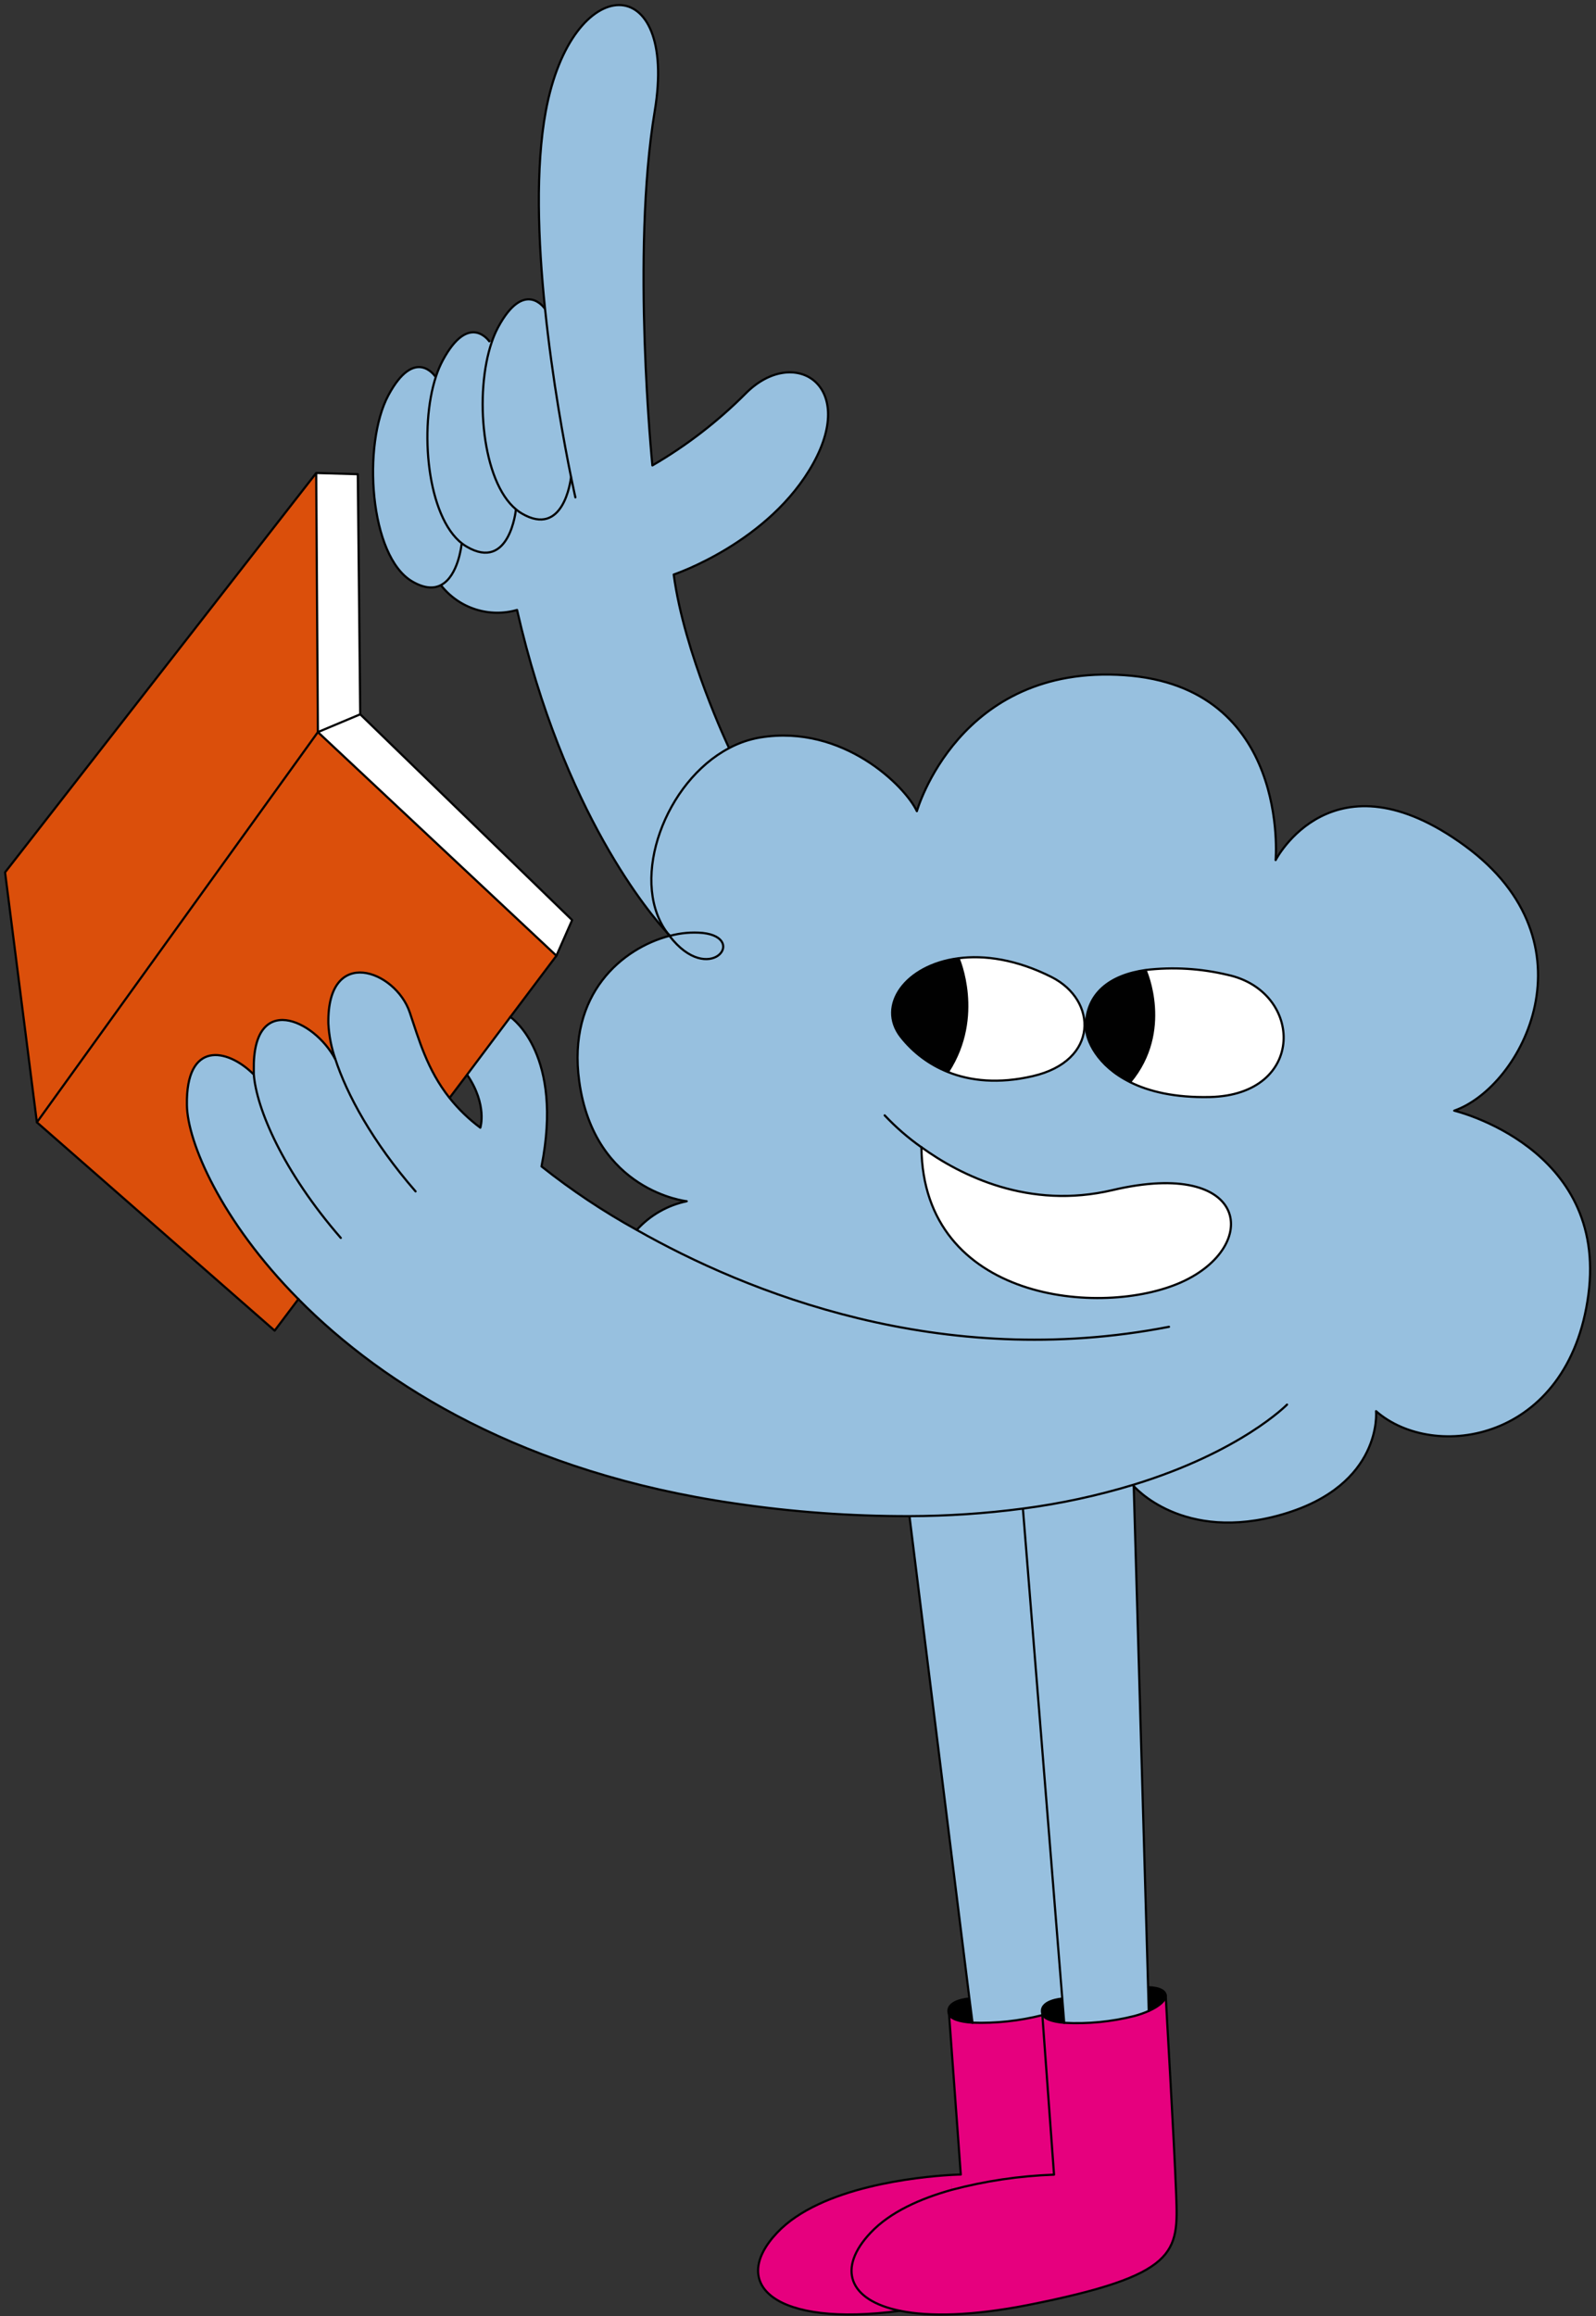 <?xml version="1.0" encoding="UTF-8"?> <svg xmlns="http://www.w3.org/2000/svg" width="315" height="457" viewBox="0 0 315 457" fill="none"><rect x="0" y="0" width="315" height="457" fill="#333333" stroke="none"/><path d="M181.86 226.372C182.09 256.852 217.52 260.032 233.18 253.002C248.84 245.972 246.67 228.461 219.56 234.841C203.06 238.721 189.61 231.972 181.86 226.372ZM66.13 208.921C65.353 206.684 64.899 204.347 64.78 201.982C64.5 186.482 78.02 191.442 80.84 199.772C82.64 205.082 84.26 211.062 88.68 216.642C90.448 218.858 92.495 220.838 94.77 222.531C94.77 222.531 96.22 218.052 92.18 212.102L100.74 200.701C101.26 201.061 111.25 208.271 106.91 230.201C112.815 234.893 119.1 239.084 125.7 242.732V242.671C128.302 239.816 131.738 237.853 135.52 237.061C135.52 237.061 117.28 235.132 114.3 213.382C111.93 196.092 122.86 187.121 132.12 184.691C139.93 194.821 147.66 185.112 138.68 184.102C136.507 183.907 134.316 184.1 132.21 184.671C132.15 184.611 131.97 184.432 131.7 184.132L131.31 183.571C124.31 173.241 131.31 154.232 143.88 147.632C145.817 146.592 147.911 145.879 150.08 145.522C166.39 142.892 178.66 155.161 180.94 160.071C180.94 160.071 189.18 130.962 221.94 133.242C254.7 135.522 251.75 169.722 251.75 169.722C251.75 169.722 262.98 147.801 289.11 166.911C315.24 186.021 300.5 214.431 287 219.171C287 219.171 317.34 226.362 313.48 255.472C309.62 284.582 282.97 288.472 271.57 278.472C271.57 278.472 272.97 293.021 253.16 298.811C233.35 304.601 223.7 293.201 223.7 293.201V293.041C216.571 295.203 209.277 296.775 201.89 297.742C194.466 298.717 186.988 299.214 179.5 299.232C167.984 299.253 156.482 298.418 145.09 296.732C103.57 290.732 75.86 273.591 58.89 256.411C43.59 240.941 36.99 225.412 36.89 218.122C36.66 205.422 44.79 206.842 50.02 212.022H50.12C50.12 211.742 50.12 211.482 50.12 211.222C49.84 195.722 62.02 201.222 66.17 209.012L66.13 208.921ZM238.7 216.472C257.8 216.062 257.27 195.572 242.17 192.352C236.9 191.079 231.447 190.741 226.06 191.352C218.97 192.352 214.25 195.961 214.25 202.591C214.25 205.131 216.43 210.242 223 213.492C226.73 215.382 231.83 216.622 238.73 216.472H238.7ZM203.83 212.311C216.92 209.311 216.64 197.312 207.57 192.762C200.66 189.272 194.3 188.371 189.14 189.051C178.61 190.461 173.03 198.452 177.78 204.512C180.222 207.636 183.453 210.053 187.14 211.512C191.56 213.252 197.13 213.871 203.86 212.311H203.83Z" fill="#97C0DF"></path><path d="M242.2 192.352C257.3 195.572 257.83 216.062 238.73 216.472C231.83 216.622 226.73 215.381 223.03 213.541C231.42 203.451 226.1 191.541 226.1 191.541V191.431C231.479 190.796 236.928 191.107 242.2 192.352Z" fill="white"></path><path d="M219.56 234.842C246.67 228.462 248.84 245.962 233.18 253.002C217.52 260.042 182.09 256.852 181.86 226.372C189.61 231.972 203.06 238.722 219.56 234.842Z" fill="white"></path><path d="M232.13 433.092C232.56 444.522 232.66 448.962 202.71 454.892C191.86 457.032 183.46 457.192 177.65 456.002C167.41 453.912 165.2 447.622 171.81 440.602C175.7 436.482 181.81 433.822 187.81 432.132C194.413 430.379 201.192 429.373 208.02 429.132L205.72 397.682V397.422C206 398.422 207.67 398.982 210.02 399.192C214.682 399.443 219.355 398.988 223.88 397.842C224.858 397.585 225.815 397.25 226.74 396.842C228.93 395.842 230.06 394.742 230.06 393.842C230.18 395.572 231.72 422.092 232.13 433.092Z" fill="#E6007E"></path><path d="M230.07 393.832C230.07 394.762 228.94 395.902 226.75 396.832L226.62 392.162C228.94 392.212 230.07 392.912 230.07 393.832Z" fill="black"></path><path d="M226.73 396.822C225.805 397.23 224.848 397.565 223.87 397.822C219.345 398.968 214.672 399.423 210.01 399.172L209.63 394.392L201.87 297.712C209.257 296.745 216.551 295.173 223.68 293.012V293.172L226.53 392.172L226.73 396.822Z" fill="#97C0DF"></path><path d="M226.13 191.512C226.13 191.512 231.45 203.432 223.06 213.512C216.49 210.262 214.31 205.152 214.31 202.612C214.31 195.982 219.03 192.422 226.12 191.372L226.13 191.512Z" fill="#010101"></path><path d="M210.03 399.152C207.68 398.942 206.03 398.382 205.73 397.382C204.97 394.702 209.58 394.382 209.58 394.382H209.65L210.03 399.152Z" fill="black"></path><path d="M201.89 297.691L209.65 394.371H209.58C209.58 394.371 204.97 394.711 205.73 397.371V397.631C201.222 398.771 196.577 399.269 191.93 399.111L191.33 394.331L179.5 299.211V299.141C186.988 299.124 194.466 298.627 201.89 297.651V297.691Z" fill="#97C0DF"></path><path d="M207.6 192.762C216.67 197.352 216.95 209.302 203.86 212.312C197.11 213.872 191.56 213.252 187.17 211.512V211.432C194.1 200.512 189.17 189.122 189.17 189.122V189.092C194.33 188.372 200.69 189.272 207.6 192.762Z" fill="white"></path><path d="M191.93 399.142C196.577 399.3 201.222 398.801 205.73 397.662L208.03 429.112C201.202 429.353 194.423 430.359 187.82 432.112L187.65 429.172C188.89 429.102 189.65 429.092 189.65 429.092L187.33 397.382C187.6 398.432 189.41 398.982 191.93 399.142Z" fill="#E6007E"></path><path d="M191.33 394.361L191.93 399.141C189.41 398.981 187.6 398.431 187.31 397.401C186.56 394.721 191.17 394.401 191.17 394.401L191.33 394.361Z" fill="black"></path><path d="M189.18 189.091C189.18 189.091 194.18 200.481 187.18 211.401V211.481C183.493 210.023 180.262 207.606 177.82 204.481C173.07 198.421 178.65 190.431 189.18 189.021V189.091Z" fill="#010101"></path><path d="M187.67 429.191L187.84 432.131C181.77 433.821 175.7 436.481 171.84 440.601C165.23 447.601 167.44 453.911 177.68 456.001C152.86 459.321 143.88 450.731 153.43 440.601C162.04 431.421 181.45 429.561 187.67 429.191Z" fill="#E6007E"></path><path d="M112.71 94.162C111.43 87.892 109.02 75.002 107.56 60.832C106.19 47.532 105.66 33.102 107.72 21.972C112.86 -5.848 133.9 -6.088 129.22 21.972C124.54 50.032 128.76 91.862 128.76 91.862C135.514 87.937 141.724 83.143 147.23 77.602C156.58 68.252 169.23 75.732 160.55 91.392C151.87 107.052 132.97 113.392 132.97 113.392C135.05 129.002 143.84 147.512 143.84 147.512L143.9 147.622C131.31 154.222 124.35 173.232 131.33 183.562L131.72 184.122C128.45 180.602 111.19 160.492 102.02 120.352C99.334 121.124 96.479 121.081 93.817 120.228C91.156 119.375 88.807 117.751 87.07 115.562V115.472C90.5 113.692 91.13 107.472 91.13 107.472L91.26 107.292C91.543 107.503 91.837 107.7 92.14 107.882C100.62 112.882 101.86 100.612 101.86 100.612C102.214 100.917 102.595 101.188 103 101.422C111.13 106.142 112.61 95.032 112.71 94.162Z" fill="#97C0DF"></path><path d="M132.23 184.641C134.336 184.07 136.527 183.877 138.7 184.071C147.7 185.071 139.95 194.791 132.14 184.661L132.23 184.641Z" fill="#97C0DF"></path><path d="M112.92 181.552L109.82 188.592L62.74 144.462L71.1 140.952L112.92 181.552Z" fill="white"></path><path d="M100.73 200.672L92.13 212.092L88.72 216.622H88.67C84.25 211.042 82.67 205.062 80.83 199.752C78.01 191.422 64.49 186.462 64.77 201.962C64.889 204.327 65.344 206.664 66.12 208.902H66.06C61.91 201.142 49.73 195.612 50.01 211.112C50.01 211.372 50.01 211.632 50.01 211.912H49.91C44.68 206.732 36.55 205.312 36.78 218.012C36.91 225.352 43.51 240.832 58.78 256.302L54.1 262.522L7.16 221.412L62.62 144.412L109.7 188.542L100.73 200.672Z" fill="#DB4F0B"></path><path d="M107.56 60.831C109.02 75.001 111.43 87.891 112.71 94.161C112.61 95.031 111.15 106.161 103 101.381C102.595 101.148 102.214 100.877 101.86 100.571C95.11 94.971 93.6 77.571 97.05 67.571C97.384 66.569 97.798 65.596 98.29 64.661C103.47 55.001 107.48 60.891 107.48 60.891L107.56 60.831Z" fill="#97C0DF"></path><path d="M101.86 100.572C101.86 100.572 100.62 112.792 92.14 107.842C91.837 107.66 91.543 107.463 91.26 107.252C84.34 101.932 82.72 84.472 86.09 74.252C86.439 73.165 86.885 72.111 87.42 71.102C92.61 61.442 96.61 67.332 96.61 67.332L97.09 67.502C93.6 77.602 95.13 94.972 101.86 100.572Z" fill="#97C0DF"></path><path d="M91.22 107.292L91.09 107.472C91.09 107.472 90.46 113.672 87.03 115.472C85.65 116.192 83.81 116.182 81.37 114.762C72.89 109.762 71.47 87.662 76.66 78.002C81.85 68.342 85.85 74.232 85.85 74.232L86.05 74.292C82.68 84.512 84.3 101.972 91.22 107.292Z" fill="#97C0DF"></path><path d="M70.62 93.572L71.1 140.952L62.74 144.462L62.41 93.332L70.62 93.572Z" fill="white"></path><path d="M62.41 93.332L62.74 144.462L7.28 221.462L1 172.132L62.41 93.332Z" fill="#DB4F0B"></path><path d="M125.72 242.642C128.322 239.786 131.758 237.823 135.54 237.032C135.54 237.032 117.3 235.102 114.32 213.352C111.95 196.062 122.88 187.092 132.14 184.662H132.23C134.336 184.09 136.527 183.897 138.7 184.092C147.7 185.092 139.95 194.812 132.14 184.682L131.72 184.122L131.33 183.562C124.33 173.232 131.33 154.222 143.9 147.622C145.837 146.583 147.931 145.87 150.1 145.512C166.41 142.882 178.68 155.152 180.96 160.062C180.96 160.062 189.2 130.952 221.96 133.232C254.72 135.512 251.77 169.712 251.77 169.712C251.77 169.712 263 147.792 289.13 166.902C315.26 186.012 300.52 214.422 287.02 219.162C287.02 219.162 317.36 226.352 313.5 255.462C309.64 284.572 282.99 288.462 271.59 278.462C271.59 278.462 272.99 293.012 253.18 298.802C233.37 304.592 223.72 293.192 223.72 293.192" stroke="#010101" stroke-width="0.43" stroke-linecap="round" stroke-linejoin="round"></path><path d="M254.02 277.161C254.02 277.161 244.95 286.471 223.7 292.981C216.571 295.143 209.277 296.715 201.89 297.681C194.466 298.657 186.988 299.154 179.5 299.171C167.984 299.193 156.482 298.357 145.09 296.671C103.57 290.671 75.86 273.531 58.89 256.351C43.59 240.881 36.99 225.351 36.89 218.061C36.66 205.361 44.79 206.781 50.02 211.961" stroke="#010101" stroke-width="0.43" stroke-linecap="round" stroke-linejoin="round"></path><path d="M67.26 244.272C55.85 231.152 50.58 218.692 50.09 211.952C50.09 211.672 50.09 211.412 50.09 211.152C49.81 195.652 61.99 201.152 66.14 208.942" stroke="#010101" stroke-width="0.43" stroke-linecap="round" stroke-linejoin="round"></path><path d="M82.02 235.091C73.5 225.301 68.41 215.871 66.16 208.911C65.384 206.674 64.929 204.337 64.81 201.971C64.53 186.471 78.05 191.432 80.87 199.762C82.67 205.072 84.29 211.051 88.71 216.631C90.479 218.848 92.525 220.828 94.8 222.522C94.8 222.522 96.25 218.041 92.21 212.091" stroke="#010101" stroke-width="0.43" stroke-linecap="round" stroke-linejoin="round"></path><path d="M100.71 200.662C101.23 201.022 111.22 208.232 106.88 230.162C112.784 234.853 119.07 239.044 125.67 242.692C147.27 254.942 185.61 270.562 230.72 261.812" stroke="#010101" stroke-width="0.43" stroke-linecap="round" stroke-linejoin="round"></path><path d="M88.76 216.601L92.18 212.071L100.73 200.671L109.82 188.591L62.74 144.461L7.28 221.461L54.21 262.571L58.89 256.351L58.92 256.331" stroke="#010101" stroke-width="0.43" stroke-linecap="round" stroke-linejoin="round"></path><path d="M62.41 93.332L70.62 93.572L71.1 140.952L62.74 144.462L62.41 93.332ZM62.41 93.332L1 172.132L7.28 221.462" stroke="#010101" stroke-width="0.43" stroke-linecap="round" stroke-linejoin="round"></path><path d="M71.1 140.952L112.92 181.552L109.82 188.592" stroke="#010101" stroke-width="0.43" stroke-linecap="round" stroke-linejoin="round"></path><path d="M201.89 297.691L209.66 394.371L210.04 399.151" stroke="#010101" stroke-width="0.43" stroke-linecap="round" stroke-linejoin="round"></path><path d="M226.73 396.822L226.6 392.152L223.76 293.142" stroke="#010101" stroke-width="0.43" stroke-linecap="round" stroke-linejoin="round"></path><path d="M191.94 399.152V399.142L191.33 394.362L179.51 299.242" stroke="#010101" stroke-width="0.43" stroke-linecap="round" stroke-linejoin="round"></path><path d="M209.58 394.382C209.58 394.382 204.97 394.722 205.73 397.382C206.01 398.382 207.68 398.942 210.03 399.152C214.692 399.403 219.365 398.948 223.89 397.802C224.868 397.545 225.825 397.21 226.75 396.802C228.94 395.802 230.07 394.702 230.07 393.802C230.07 392.902 228.94 392.182 226.62 392.122" stroke="#010101" stroke-width="0.43" stroke-linecap="round" stroke-linejoin="round"></path><path d="M205.73 397.402V397.662L208.03 429.112C201.202 429.353 194.423 430.359 187.82 432.112C181.75 433.802 175.68 436.462 171.82 440.582C165.21 447.582 167.42 453.892 177.66 455.982C183.47 457.172 191.87 456.982 202.72 454.872C232.67 448.942 232.57 444.502 232.14 433.072C231.73 422.072 230.14 395.552 230.08 393.812V393.722" stroke="#010101" stroke-width="0.43" stroke-linecap="round" stroke-linejoin="round"></path><path d="M191.13 394.382C191.13 394.382 186.52 394.722 187.27 397.382C187.56 398.382 189.37 398.962 191.89 399.122C196.537 399.28 201.182 398.781 205.69 397.642" stroke="#010101" stroke-width="0.43" stroke-linecap="round" stroke-linejoin="round"></path><path d="M187.31 397.401L189.63 429.091C189.63 429.091 188.91 429.091 187.63 429.171C181.41 429.541 162 431.401 153.36 440.581C143.81 450.711 152.79 459.301 177.61 455.981" stroke="#010101" stroke-width="0.43" stroke-linecap="round" stroke-linejoin="round"></path><path d="M181.87 226.371V226.361" stroke="#010101" stroke-width="0.43" stroke-linecap="round" stroke-linejoin="round"></path><path d="M181.86 226.372C189.61 231.972 203.06 238.722 219.56 234.842C246.67 228.462 248.84 245.962 233.18 253.002C217.52 260.042 182.13 256.852 181.86 226.372Z" stroke="#010101" stroke-width="0.43" stroke-linecap="round" stroke-linejoin="round"></path><path d="M174.61 220.092C176.809 222.427 179.238 224.534 181.86 226.382" stroke="#010101" stroke-width="0.43" stroke-linecap="round" stroke-linejoin="round"></path><path d="M189.13 189.092C194.29 188.412 200.65 189.312 207.56 192.802C216.63 197.392 216.91 209.342 203.82 212.352C197.07 213.912 191.52 213.292 187.13 211.552C183.443 210.093 180.212 207.676 177.77 204.552C173.06 198.452 178.64 190.462 189.13 189.092Z" stroke="#010101" stroke-width="0.43" stroke-linecap="round" stroke-linejoin="round"></path><path d="M226.13 191.401C219.04 192.401 214.32 196.011 214.32 202.641C214.32 205.181 216.5 210.291 223.07 213.541C226.77 215.381 231.87 216.621 238.77 216.471C257.87 216.061 257.34 195.571 242.24 192.351C236.967 191.096 231.514 190.774 226.13 191.401Z" stroke="#010101" stroke-width="0.43" stroke-linecap="round" stroke-linejoin="round"></path><path d="M189.18 189.092C189.18 189.092 194.18 200.482 187.18 211.402" stroke="#010101" stroke-width="0.43" stroke-linecap="round" stroke-linejoin="round"></path><path d="M226.13 191.512C226.13 191.512 231.45 203.432 223.06 213.512" stroke="#010101" stroke-width="0.43" stroke-linecap="round" stroke-linejoin="round"></path><path d="M132.26 184.671C132.2 184.611 132.02 184.431 131.75 184.131C128.48 180.611 111.22 160.501 102.05 120.361C99.364 121.133 96.509 121.09 93.847 120.237C91.186 119.385 88.838 117.761 87.1 115.571" stroke="#010101" stroke-width="0.43" stroke-linecap="round" stroke-linejoin="round"></path><path d="M143.84 147.491C143.84 147.491 135.05 128.981 132.97 113.371C132.97 113.371 151.9 107.061 160.55 91.371C169.2 75.681 156.55 68.231 147.23 77.581C141.724 83.123 135.514 87.917 128.76 91.841C128.76 91.841 124.55 50.001 129.22 21.951C133.89 -6.099 112.86 -5.869 107.72 21.951C105.66 33.081 106.19 47.511 107.56 60.811C109.02 74.981 111.43 87.871 112.71 94.141C113.23 96.691 113.56 98.141 113.56 98.141" stroke="#010101" stroke-width="0.43" stroke-linecap="round" stroke-linejoin="round"></path><path d="M107.48 60.842C107.48 60.842 103.48 54.952 98.29 64.612C97.798 65.546 97.384 66.519 97.05 67.522C93.6 77.602 95.11 94.972 101.86 100.522C102.214 100.827 102.595 101.098 103 101.332C111.15 106.092 112.61 94.982 112.71 94.112" stroke="#010101" stroke-width="0.43" stroke-linecap="round" stroke-linejoin="round"></path><path d="M96.57 67.351C96.57 67.351 92.57 61.461 87.38 71.121C86.845 72.13 86.4 73.184 86.05 74.271C82.68 84.511 84.3 101.971 91.22 107.271C91.503 107.483 91.797 107.68 92.1 107.861C100.58 112.861 101.82 100.591 101.82 100.591" stroke="#010101" stroke-width="0.43" stroke-linecap="round" stroke-linejoin="round"></path><path d="M85.85 74.212C85.85 74.212 81.85 68.322 76.66 77.982C71.47 87.642 72.89 109.792 81.37 114.742C83.81 116.162 85.65 116.172 87.03 115.452C90.46 113.672 91.09 107.452 91.09 107.452" stroke="#010101" stroke-width="0.43" stroke-linecap="round" stroke-linejoin="round"></path></svg> 